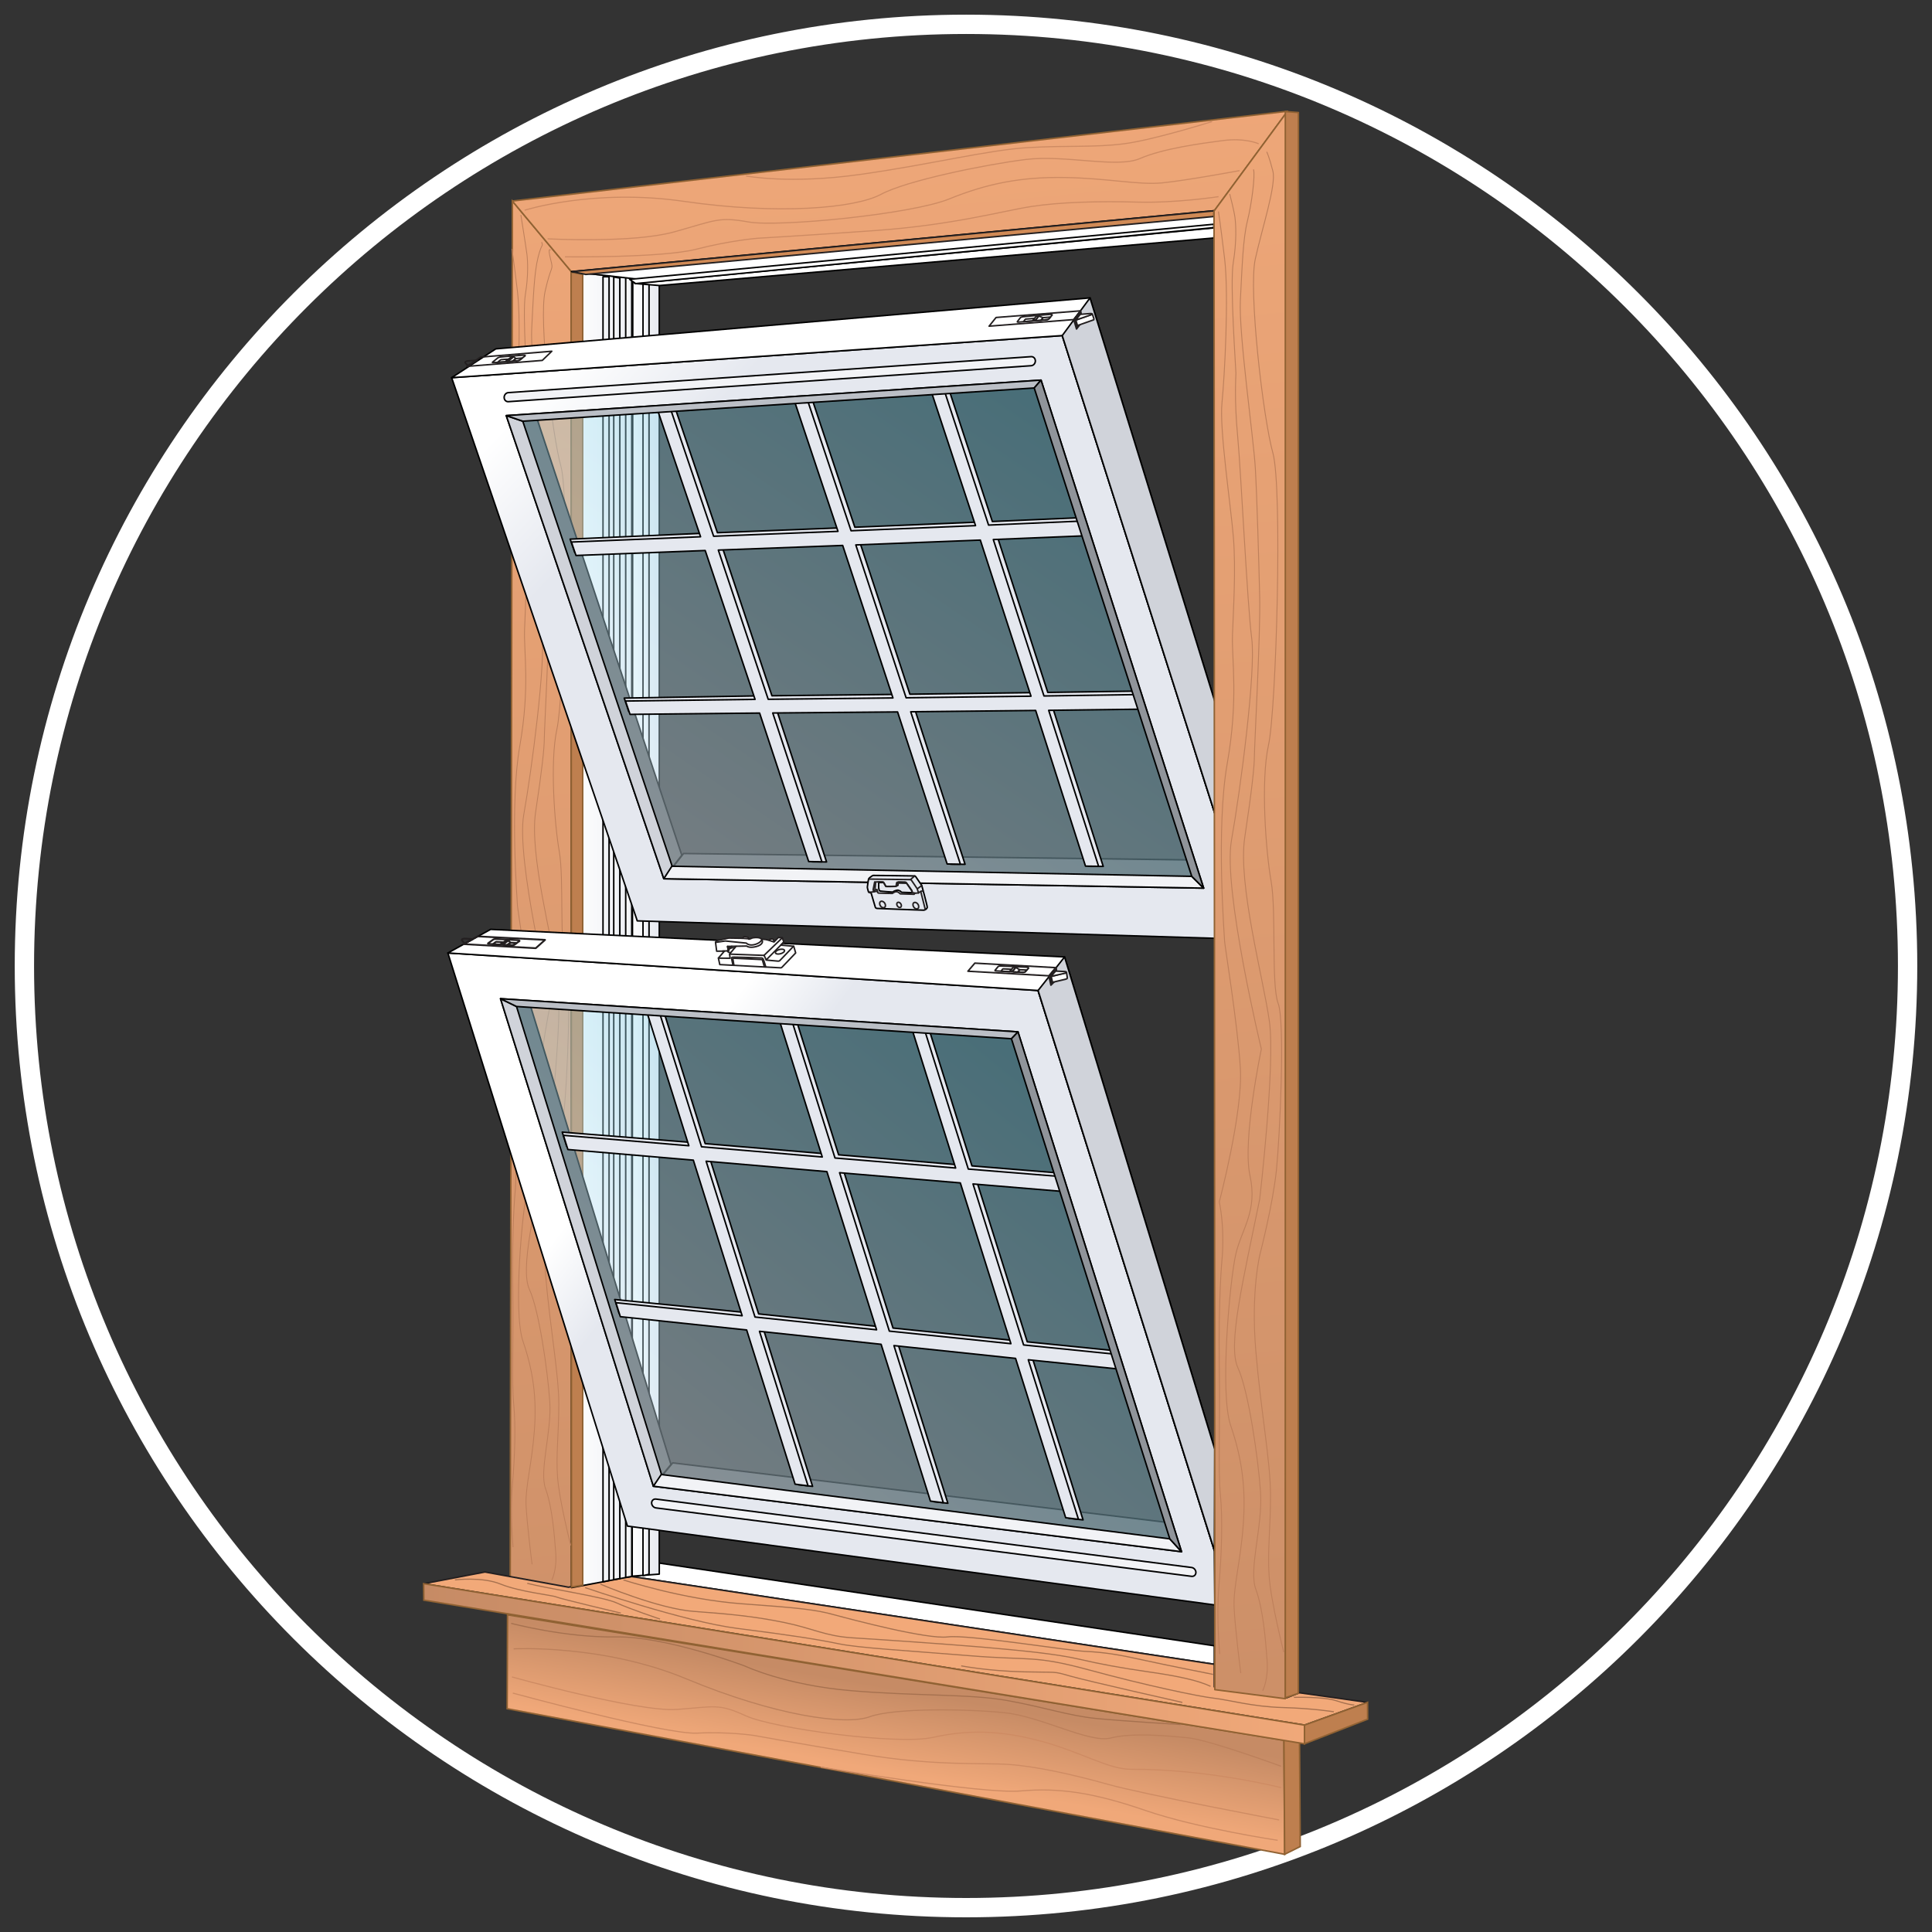 <?xml version="1.0" encoding="utf-8"?>
<!-- Generator: Adobe Illustrator 13.0.0, SVG Export Plug-In . SVG Version: 6.00 Build 14948)  -->
<!DOCTYPE svg PUBLIC "-//W3C//DTD SVG 1.1//EN" "http://www.w3.org/Graphics/SVG/1.1/DTD/svg11.dtd">
<svg version="1.1" id="Layer_1" xmlns="http://www.w3.org/2000/svg" xmlns:xlink="http://www.w3.org/1999/xlink" x="0px" y="0px"
	 width="75px" height="75px" viewBox="0 0 75 75" enable-background="new 0 0 75 75" xml:space="preserve">
<rect x="0" y="0" width="75" height="75" fill="#333333" stroke="none"/>
<rect fill="none" width="75" height="75"/>
<path fill="none" stroke="#FFFFFF" stroke-width="0.75" d="M74.053,37.499c0,20.188-16.365,36.556-36.549,36.556
	c-20.188,0-36.557-16.367-36.557-36.556c0-20.188,16.369-36.555,36.557-36.555C57.688,0.944,74.053,17.312,74.053,37.499z"/>
<path fill="#215B7E" d="M35.085,35.663h-0.011H35.085z"/>
<linearGradient id="SVGID_1_" gradientUnits="userSpaceOnUse" x1="303.593" y1="-349.119" x2="303.026" y2="-352.292" gradientTransform="matrix(1 0 0 -1 -268.5 -283.5)">
	<stop  offset="0" style="stop-color:#C68B65"/>
	<stop  offset="1" style="stop-color:#F0A879"/>
</linearGradient>
<polygon fill="url(#SVGID_1_)" stroke="#906233" stroke-width="0.059" points="49.87,71.984 19.687,66.332 19.702,62.688 
	49.843,67.557 "/>
<path fill="none" stroke="#CE8B63" stroke-width="0.043" d="M19.874,65.098c0,0,4.897,1.371,6.398,1.262
	c1.5-0.108,1.614-0.239,2.686,0.25c1.072,0.49,5.887,1.14,7.252,0.836c1.367-0.303,2.615-0.28,4.188,0.142
	c1.572,0.422,2.635,1.099,3.5,1.095c2.996-0.015,5.836,0.713,5.836,0.713"/>
<path fill="none" stroke="#CE8B63" stroke-width="0.043" d="M19.907,65.725c0,0,5.921,1.615,7.151,1.555
	c1.229-0.062,2.218,0.091,2.218,0.091s1.422,0.262,4.227,0.729c2.805,0.467,4.631,0.323,5.66,0.396
	c1.028,0.071,2.45,0.379,3.828,0.766c1.381,0.39,6.666,1.388,6.666,1.388"/>
<path fill="none" stroke="#CE8B63" stroke-width="0.043" d="M31.864,68.6c0,0,6.275,1.058,7.762,0.924
	c1.485-0.131,2.84,0.066,4.854,0.763c2.017,0.69,5.119,1.153,5.119,1.153"/>
<polygon fill="#BE7F4F" stroke="#906233" stroke-width="0.059" points="49.87,71.984 50.475,71.682 50.445,67.336 49.843,67.557 
	"/>
<polygon fill="#FFFFFF" stroke="#000000" stroke-width="0.059" stroke-linecap="round" stroke-linejoin="round" points="
	24.839,60.566 24.839,61.104 24.321,61.158 24.265,61.164 47.139,64.607 47.139,63.889 "/>
<linearGradient id="SVGID_2_" gradientUnits="userSpaceOnUse" x1="293.585" y1="-363.69" x2="286.445" y2="-286.51" gradientTransform="matrix(1 0 0 -1 -268.5 -283.5)">
	<stop  offset="0" style="stop-color:#C68B65"/>
	<stop  offset="1" style="stop-color:#F0A879"/>
</linearGradient>
<path fill="url(#SVGID_2_)" stroke="#906233" stroke-width="0.059" d="M19.89,7.804l-0.084,53.635l2.381,0.399V10.555L19.89,7.804z
	"/>
<polygon fill="#F2A979" stroke="#231F20" stroke-width="0.059" points="50.445,65.713 49.952,65.906 47.139,65.477 47.139,64.607 
	24.265,61.164 22.071,61.615 18.827,61.025 16.446,61.479 50.641,66.969 53.089,66.086 "/>
<linearGradient id="SVGID_3_" gradientUnits="userSpaceOnUse" x1="290.688" y1="-319.593" x2="294.09" y2="-319.593" gradientTransform="matrix(1 0 0 -1 -268.5 -283.5)">
	<stop  offset="0" style="stop-color:#FFFFFF"/>
	<stop  offset="1" style="stop-color:#E5E8EF"/>
</linearGradient>
<polygon fill="url(#SVGID_3_)" stroke="#000000" stroke-width="0.059" stroke-linecap="round" stroke-linejoin="round" points="
	22.187,10.555 25.515,10.899 25.59,60.998 22.187,61.631 "/>
<linearGradient id="SVGID_4_" gradientUnits="userSpaceOnUse" x1="293.041" y1="-319.463" x2="294.093" y2="-319.463" gradientTransform="matrix(1 0 0 -1 -268.5 -283.5)">
	<stop  offset="0" style="stop-color:#FFFFFF"/>
	<stop  offset="1" style="stop-color:#E5E8EF"/>
</linearGradient>
<polygon fill="url(#SVGID_4_)" stroke="#000000" stroke-width="0.059" stroke-linecap="round" stroke-linejoin="round" points="
	24.564,10.742 25.593,10.889 25.593,61.107 24.587,61.184 24.541,61.184 "/>
<linearGradient id="SVGID_5_" gradientUnits="userSpaceOnUse" x1="292.79" y1="-319.409" x2="293.026" y2="-319.409" gradientTransform="matrix(1 0 0 -1 -268.5 -283.5)">
	<stop  offset="0" style="stop-color:#FFFFFF"/>
	<stop  offset="1" style="stop-color:#E5E8EF"/>
</linearGradient>
<polygon fill="url(#SVGID_5_)" stroke="#000000" stroke-width="0.059" stroke-linecap="round" stroke-linejoin="round" points="
	24.29,10.584 24.526,10.77 24.526,61.199 24.29,61.234 "/>
<linearGradient id="SVGID_6_" gradientUnits="userSpaceOnUse" x1="292.325" y1="-319.536" x2="292.562" y2="-319.536" gradientTransform="matrix(1 0 0 -1 -268.5 -283.5)">
	<stop  offset="0" style="stop-color:#FFFFFF"/>
	<stop  offset="1" style="stop-color:#E5E8EF"/>
</linearGradient>
<polygon fill="url(#SVGID_6_)" stroke="#000000" stroke-width="0.059" stroke-linecap="round" stroke-linejoin="round" points="
	23.826,10.754 24.062,10.793 24.062,61.281 23.825,61.318 "/>
<linearGradient id="SVGID_7_" gradientUnits="userSpaceOnUse" x1="291.909" y1="-319.573" x2="292.144" y2="-319.573" gradientTransform="matrix(1 0 0 -1 -268.5 -283.5)">
	<stop  offset="0" style="stop-color:#FFFFFF"/>
	<stop  offset="1" style="stop-color:#E5E8EF"/>
</linearGradient>
<polygon fill="url(#SVGID_7_)" stroke="#000000" stroke-width="0.059" stroke-linecap="round" stroke-linejoin="round" points="
	23.409,10.742 23.644,10.744 23.644,61.355 23.409,61.404 "/>
<linearGradient id="SVGID_8_" gradientUnits="userSpaceOnUse" x1="293.461" y1="-319.334" x2="293.696" y2="-319.334" gradientTransform="matrix(1 0 0 -1 -268.5 -283.5)">
	<stop  offset="0" style="stop-color:#FFFFFF"/>
	<stop  offset="1" style="stop-color:#E5E8EF"/>
</linearGradient>
<polygon fill="url(#SVGID_8_)" stroke="#000000" stroke-width="0.059" stroke-linecap="round" stroke-linejoin="round" points="
	24.962,10.503 25.196,10.505 25.196,61.115 24.961,61.166 "/>
<linearGradient id="SVGID_9_" gradientUnits="userSpaceOnUse" x1="284.945" y1="-348.086" x2="319.141" y2="-348.086" gradientTransform="matrix(1 0 0 -1 -268.5 -283.5)">
	<stop  offset="0" style="stop-color:#C68B65"/>
	<stop  offset="1" style="stop-color:#F0A879"/>
</linearGradient>
<polygon fill="url(#SVGID_9_)" stroke="#906233" stroke-width="0.059" points="16.454,62.117 16.446,61.479 50.641,66.969 
	50.641,67.693 "/>
<polygon fill="#BE7F4F" stroke="#906233" stroke-width="0.059" points="22.62,61.535 22.185,61.609 22.173,10.566 22.62,10.652 "/>
<linearGradient id="SVGID_10_" gradientUnits="userSpaceOnUse" x1="310.154" y1="-362.18" x2="303.012" y2="-284.974" gradientTransform="matrix(1 0 0 -1 -268.5 -283.5)">
	<stop  offset="0" style="stop-color:#C68B65"/>
	<stop  offset="1" style="stop-color:#F0A879"/>
</linearGradient>
<path fill="url(#SVGID_10_)" stroke="#906233" stroke-width="0.059" stroke-linejoin="round" d="M49.98,4.319L19.89,7.804
	l2.297,2.75L47.13,8.192L49.98,4.319z"/>
<polygon fill="#FFFFFF" stroke="#000000" stroke-width="0.059" stroke-linecap="round" stroke-linejoin="round" points="
	22.187,10.543 25.613,10.937 47.126,9.041 47.13,8.18 "/>
<polyline fill="#FFFFFF" stroke="#000000" stroke-width="0.059" stroke-linecap="round" stroke-linejoin="round" points="
	47.089,9.242 25.6,11.084 24.642,11.004 47.122,8.847 "/>
<polygon fill="#FFFFFF" stroke="#000000" stroke-width="0.059" stroke-linecap="round" stroke-linejoin="round" points="
	24.444,10.844 24.675,11.009 47.12,8.836 47.12,8.705 "/>
<polygon fill="#D08A56" stroke="#231F20" stroke-width="0.059" points="22.212,10.544 22.739,10.654 47.124,8.405 47.124,8.184 "/>
<path fill="none" stroke="#CE8B63" stroke-width="0.043" d="M20.367,8.161c0,0,2.671-0.853,6.179-0.345
	c3.666,0.532,6.646,0.27,7.652-0.271c1.006-0.541,4.062-1.159,5.608-1.352s3.56,0.348,4.448-0.039c0.89-0.386,2.32-0.58,3.209-0.696
	c0.892-0.116,1.399,0.124,1.399,0.124"/>
<path fill="none" stroke="#CE8B63" stroke-width="0.043" d="M21.258,9.271c0,0,3.302,0.179,4.908-0.268
	c1.606-0.446,1.726-0.595,2.886-0.387c1.16,0.208,6.336-0.297,7.793-0.892c1.459-0.595,2.797-0.863,4.492-0.833
	c1.697,0.03,2.854,0.297,3.779,0.208c0.922-0.089,3.004-0.476,3.004-0.476"/>
<path fill="none" stroke="#CE8B63" stroke-width="0.043" d="M28.962,6.831c0,0,1.696,0.327,4.434-0.06
	c2.736-0.386,4.967-0.952,6.514-1.041s2.559,0,3.719-0.148c1.16-0.149,3.422-0.863,3.422-0.863"/>
<path fill="none" stroke="#CE8B63" stroke-width="0.043" d="M21.931,9.971c0,0,3.781,0.043,5.1-0.297
	c1.317-0.34,2.38-0.425,2.38-0.425s1.53-0.085,4.548-0.298c3.018-0.212,4.973-0.765,6.078-0.935c1.104-0.17,2.635-0.212,4.121-0.17
	c1.488,0.042,3.145-0.212,3.145-0.212"/>
<path fill="none" stroke="#BE805B" stroke-width="0.033" d="M21.419,61.34c0,0,0.205-0.379,0.154-1.064
	c-0.051-0.684-0.136-1.784-0.393-2.479c-0.257-0.696,0.243-2.209,0.162-3.397c-0.08-1.189-0.42-3.553-0.789-4.344
	c-0.371-0.791,0.195-3.109,0.761-5.888c0,0,0.552-4.726,0.337-6.227c-0.215-1.504-1.104-4.785-0.859-6.411
	c0.246-1.626,0.338-2.485,0.338-2.853c0-0.368,0.215-4.264,0.185-5.553c-0.03-1.287-0.093-3.465-0.153-4.508
	c-0.062-1.043-0.584-4.693-0.521-5.859c0.061-1.166,0.092-2.146,0.245-2.76c0.153-0.614,0.204-0.383,0.142-0.598"/>
<path fill="none" stroke="#BE805B" stroke-width="0.033" d="M20.655,60.727c0,0-0.205-1.606-0.234-2.315
	c-0.027-0.707,0.227-1.582,0.323-2.875c0.097-1.295-0.051-2.328-0.442-3.468c-0.391-1.141-0.025-5.123,0.184-6
	c0.209-0.879,0.763-1.483,0.492-2.729s0.398-4.418,0.398-4.418s-1.351-5.582-1.043-7.3c0.307-1.718,0.858-5.889,0.705-7.055
	c-0.153-1.166-0.368-5.735-0.49-7.055c-0.123-1.319-0.062-2.056-0.062-2.208c0-0.154-0.214-3.129-0.092-3.865
	c0.123-0.736,0.092-1.32,0.062-1.564c-0.03-0.246-0.236-1.531-0.236-1.531"/>
<path fill="none" stroke="#BE805B" stroke-width="0.033" d="M22.155,59.99c0,0-0.447-1.758-0.511-2.648
	c-0.063-0.895,0.049-1.662,0.048-2.848c-0.002-1.186-0.336-2.914-0.514-5.021c-0.178-2.104,0.146-3.387,0.146-3.387
	s0.449-1.736,0.572-2.934c0.123-1.195,0.306-5.185,0.061-5.826c-0.245-0.645-0.061-3.222-0.245-4.265s-0.368-3.496-0.093-4.754
	c0.277-1.258,0.492-9.019,0.154-10.214c-0.338-1.197-0.859-5.676-0.613-6.779c0.245-1.104,0.336-0.766,0.213-1.256
	c-0.123-0.491,0-0.347,0-0.347"/>
<path fill="none" stroke="#BE805B" stroke-width="0.033" d="M19.918,60.059c0,0-0.122-1.276-0.026-2.412
	c0.098-1.133,0.131-2.305,0.049-3.153c-0.082-0.854-0.006-2.275-0.037-4.591c-0.032-2.313,0.092-3.618,0.092-3.618
	s0.11-1.005-0.092-2.025c0,0,0.828-3.129,0.736-4.661c-0.092-1.535-0.553-4.327-0.553-4.449s-0.307-3.927,0.092-6.196
	c0.399-2.27,0.154-3.619,0.184-4.509c0.031-0.89,0.123-2.27,0.031-3.404c-0.092-1.136-0.49-3.773-0.398-4.693
	c0.092-0.92,0.245-3.742,0.092-5.03c-0.152-1.288-0.215-1.656-0.215-1.656"/>
<path fill="none" stroke="#BC805B" stroke-width="0.043" d="M19.939,64.008c0,0,3.468-0.186,6.712,1.168
	c3.39,1.412,6.162,1.818,7.107,1.469c0.943-0.348,3.795-0.307,5.234-0.158c1.441,0.148,3.293,1.191,4.127,0.982
	c0.834-0.211,2.166-0.09,2.994-0.008c0.828,0.08,3.619,1.105,3.619,1.105"/>
<path fill="none" stroke="#A6714F" stroke-width="0.043" d="M45.835,66.947c0,0-2.203-0.131-3.283-0.236
	c-1.079-0.109-2.016-0.438-3.452-0.697c-1.438-0.259-3.521-0.168-6.068-0.383c-2.548-0.215-4.114-0.955-4.114-0.955
	s-3.063-1.164-5.013-1.131c-1.95,0.033-4.062-0.527-4.062-0.527"/>
<path fill="none" stroke="#A6714F" stroke-width="0.043" d="M24.2,61.332c0,0,2.312,0.76,4.592,0.926
	c2.279,0.164,2.873,0.23,3.6,0.43c0.727,0.197,3.602,0.957,4.395,0.857s4.623,0.529,5.35,0.562c0.729,0.033,1.322,0.131,2.213,0.33
	C45.241,64.635,47.091,65,47.091,65"/>
<path fill="none" stroke="#A6714F" stroke-width="0.043" d="M23.31,61.498c0,0,2.245,0.957,3.633,1.057
	c1.387,0.1,2.378,0.199,3.501,0.43c1.123,0.231,1.585,0.527,2.642,0.595c1.059,0.065,3.502,0.231,5.055,0.362
	c1.553,0.134,2.873,0.265,3.732,0.463c0.859,0.197,1.553,0.33,2.709,0.496c1.154,0.164,1.916,0.33,2.412,0.562"/>
<path fill="none" stroke="#A6714F" stroke-width="0.043" d="M22.715,61.631c0,0,3.831,1.32,5.912,1.584s3.138,0.43,3.931,0.596
	c0.793,0.164,2.643,0.265,5.055,0.461c2.411,0.199,2.51-0.032,4.689,0.562c2.181,0.594,4.229,1.023,4.822,1.09
	c0.593,0.067,1.485,0.33,2.676,0.363c1.188,0.033,1.979,0.164,1.979,0.164"/>
<g>
	<polygon fill="#515254" stroke="#000000" stroke-width="0.059" stroke-linecap="round" stroke-linejoin="round" points="
		26.114,56.789 45.6,59.135 45.866,60.236 25.364,57.695 	"/>
	<polygon fill="#515254" stroke="#000000" stroke-width="0.059" stroke-linecap="round" stroke-linejoin="round" points="
		26.046,56.85 25.366,57.676 19.462,38.805 20.192,37.74 	"/>
	
		<linearGradient id="SVGID_11_" gradientUnits="userSpaceOnUse" x1="-118.759" y1="-340.932" x2="-145.235" y2="-316.744" gradientTransform="matrix(-1 0 -0.318 -1 -200.582 -283.5)">
		<stop  offset="0" style="stop-color:#D9F0FC"/>
		<stop  offset="1" style="stop-color:#38B9D9"/>
	</linearGradient>
	<polygon opacity="0.39" fill="url(#SVGID_11_)" enable-background="new    " points="39.863,39.42 46.607,60.896 25.074,58.178 
		18.841,38.174 	"/>
	<path fill="#E5E8EF" stroke="#000000" stroke-width="0.059" stroke-linecap="round" stroke-linejoin="round" d="M29.45,51.006
		l-1.898-6.049l4.689,0.404l1.93,6.143L29.45,51.006z M34.667,51.555l-1.932-6.15l4.688,0.396l1.961,6.24L34.667,51.555z
		 M44.591,52.568l-4.713-0.478l-1.965-6.25l4.685,0.39l-0.187-0.588l-4.68-0.382l-1.979-6.299l-0.488-0.03l1.977,6.289l-4.686-0.39
		l-1.945-6.195l-0.49-0.03l1.942,6.186l-4.687-0.395l-1.91-6.092l-0.492-0.033l1.908,6.082l-5.055-0.404l0.172,0.553l5.059,0.412
		l1.895,6.039l-5.089-0.506l0.171,0.543l5.092,0.516l1.867,6.133l0.551,0.062l-1.92-6.143l4.723,0.506l1.9,6.231l0.549,0.062
		l-1.953-6.24l4.722,0.494l1.934,6.33l0.545,0.061l-1.984-6.34l4.715,0.484L44.591,52.568z"/>
	<path fill="#E5E8EF" stroke="#000000" stroke-width="0.059" stroke-linecap="round" stroke-linejoin="round" d="M29.309,51.127
		l-1.897-6.049l4.688,0.404l1.929,6.141L29.309,51.127z M34.524,51.674l-1.932-6.15l4.688,0.396l1.963,6.242L34.524,51.674z
		 M44.45,52.688l-4.714-0.477l-1.964-6.25l4.684,0.391l-0.187-0.59l-4.68-0.379l-1.98-6.299l-0.488-0.031l1.977,6.289l-4.684-0.389
		l-1.946-6.195l-0.49-0.031l1.942,6.187l-4.686-0.396l-1.911-6.091l-0.491-0.032l1.908,6.082l-4.868-0.404l0.173,0.551l4.87,0.412
		l1.895,6.041L23.91,50.57l0.171,0.543l4.904,0.516l1.88,5.986l0.502,0.064l-1.884-5.998l4.722,0.504l1.914,6.088l0.5,0.062
		l-1.916-6.099l4.721,0.496l1.945,6.185l0.496,0.062l-1.947-6.193l4.715,0.484L44.45,52.688z"/>
	<g>
		<polygon fill="none" stroke="#000000" stroke-width="0.059" stroke-linecap="round" stroke-linejoin="round" points="
			39.518,40.057 45.866,60.236 25.364,57.695 19.431,38.77 		"/>
		
			<linearGradient id="SVGID_12_" gradientUnits="userSpaceOnUse" x1="293.545" y1="-326.887" x2="296.265" y2="-328.927" gradientTransform="matrix(1 0 0 -1 -268.5 -283.5)">
			<stop  offset="0" style="stop-color:#FFFFFF"/>
			<stop  offset="1" style="stop-color:#E5E8EF"/>
		</linearGradient>
		<path fill="url(#SVGID_12_)" stroke="#000000" stroke-width="0.059" stroke-linecap="round" stroke-linejoin="round" d="
			M17.386,36.994l6.946,22.17l0.024,0.078l22.803,3.062l-0.019-2.111l-6.844-21.742L17.386,36.994z M19.431,38.77l20.086,1.287
			l6.35,20.18l-20.502-2.541L19.431,38.77z"/>
	</g>
	<polygon fill="#FFFFFF" stroke="#000000" stroke-width="0.059" stroke-linecap="round" stroke-linejoin="round" points="
		47.157,56.258 47.143,60.193 40.298,38.451 17.386,36.994 19.046,36.078 41.327,37.148 	"/>
	<g>
		<path fill="#FFFFFF" stroke="#231F20" stroke-width="0.059" stroke-linecap="round" stroke-linejoin="round" d="M29.892,36.516
			l-0.014-0.049c0,0,0.004-0.016,0.066-0.016s0.081,0.023,0.081,0.023l0.026,0.09"/>
		<path fill="#FFFFFF" stroke="#231F20" stroke-width="0.059" stroke-linecap="round" stroke-linejoin="round" d="M27.942,37.445
			l2.35,0.125c0,0,0.031,0.006,0.059-0.016c0.027-0.023,0.537-0.562,0.537-0.562l-0.075-0.258l-0.501-0.045l0.113-0.117
			l-0.054-0.168l-0.157-0.008l-0.166,0.172c0,0-0.25-0.086-0.326-0.096c-0.075-0.01-0.148-0.008-0.148-0.008
			s-0.041-0.076-0.248-0.068c-0.141,0.004-0.179,0.043-0.179,0.043l-0.074,0.02l-0.039-0.074l-0.147-0.025l-0.064,0.064
			l-0.527-0.008l-0.467,0.1l-0.053,0.059l0.045,0.35l0.302-0.004l-0.235,0.271L27.942,37.445z"/>
		<polyline fill="none" stroke="#231F20" stroke-width="0.059" stroke-linecap="round" stroke-linejoin="round" points="
			27.892,37.195 28.343,37.199 28.321,37.037 28.569,36.738 		"/>
		<polyline fill="none" stroke="#231F20" stroke-width="0.059" stroke-linecap="round" stroke-linejoin="round" points="
			28.33,37.039 29.659,37.088 30.368,36.406 		"/>
		<path fill="none" stroke="#231F20" stroke-width="0.059" stroke-linecap="round" stroke-linejoin="round" d="M27.777,36.584
			l0.378-0.055l0.818,0.082c0,0,0.1,0.123,0.344,0.051c0.242-0.074,0.256-0.197,0.256-0.197l0.025,0.082c0,0,0.016,0.135-0.25,0.201
			c-0.266,0.068-0.361-0.023-0.361-0.023l-0.743,0.014l0.029,0.17l-0.218,0.014"/>
		
			<line fill="none" stroke="#231F20" stroke-width="0.059" stroke-linecap="round" stroke-linejoin="round" x1="30.423" y1="36.576" x2="29.745" y2="37.262"/>
		<path fill="none" stroke="#231F20" stroke-width="0.059" stroke-linecap="round" stroke-linejoin="round" d="M30.802,36.736
			c0,0-0.521,0.549-0.537,0.561c-0.017,0.014-0.06,0.014-0.06,0.014l-0.457-0.041l-0.089-0.188"/>
		
			<line fill="none" stroke="#231F20" stroke-width="0.059" stroke-linecap="round" stroke-linejoin="round" x1="28.821" y1="36.424" x2="29.07" y2="36.443"/>
		<polyline fill="none" stroke="#231F20" stroke-width="0.059" stroke-linecap="round" stroke-linejoin="round" points="
			28.302,36.807 28.356,36.801 28.347,36.748 		"/>
		
			<line fill="none" stroke="#231F20" stroke-width="0.059" stroke-linecap="round" stroke-linejoin="round" x1="28.366" y1="36.789" x2="28.409" y2="36.736"/>
		<path fill="none" stroke="#231F20" stroke-width="0.059" stroke-linecap="round" stroke-linejoin="round" d="M28.448,37.445
			l-0.047-0.232c0,0-0.012-0.043,0.031-0.055c0.043-0.012,1.119,0.031,1.119,0.031s0.043-0.008,0.07,0.031
			c0.027,0.039,0.107,0.318,0.107,0.318"/>
		<path fill="none" stroke="#231F20" stroke-width="0.059" stroke-linecap="round" stroke-linejoin="round" d="M28.491,37.469
			l-0.044-0.256c0,0,0.007-0.006,0.026-0.012c0.019-0.006,1.09,0.049,1.09,0.049s0.027-0.004,0.035,0.023
			c0.008,0.027,0.078,0.262,0.078,0.262"/>
		
			<ellipse transform="matrix(-0.259 -0.966 0.966 -0.259 2.425 75.767)" fill="none" stroke="#231F20" stroke-width="0.059" stroke-linecap="round" stroke-linejoin="round" cx="30.284" cy="36.953" rx="0.085" ry="0.182"/>
		<path fill="none" stroke="#231F20" stroke-width="0.059" stroke-linecap="round" stroke-linejoin="round" d="M28.282,36.855
			c0.027-0.023,0.068-0.045,0.116-0.057c0.04-0.012,0.095-0.01,0.127-0.008"/>
		<path fill="none" stroke="#231F20" stroke-width="0.059" stroke-linecap="round" stroke-linejoin="round" d="M28.36,36.982
			c-0.053-0.002-0.106-0.023-0.114-0.053c-0.001-0.006-0.002-0.012-0.001-0.02"/>
		<polyline fill="#FFFFFF" stroke="#231F20" stroke-width="0.059" stroke-linecap="round" stroke-linejoin="round" points="
			28.278,36.916 28.304,36.863 28.286,36.756 28.244,36.738 28.272,36.904 		"/>
	</g>
	<polygon fill="#D0D3DA" stroke="#000000" stroke-width="0.059" stroke-linecap="round" stroke-linejoin="round" points="
		19.431,38.77 20.051,39.072 25.692,57.275 25.364,57.695 	"/>
	<polygon fill="#F2F3F6" stroke="#000000" stroke-width="0.059" stroke-linecap="round" stroke-linejoin="round" points="
		45.866,60.236 25.364,57.695 25.67,57.24 45.411,59.738 	"/>
	<polygon fill="#BBBFC6" stroke="#000000" stroke-width="0.059" stroke-linecap="round" stroke-linejoin="round" points="
		19.431,38.77 39.518,40.057 39.264,40.324 20.051,39.072 	"/>
	<polygon fill="#90949A" stroke="#000000" stroke-width="0.059" stroke-linecap="round" stroke-linejoin="round" points="
		39.518,40.057 45.866,60.236 45.411,59.738 39.264,40.324 	"/>
	<polygon fill="#D0D3DA" stroke="#000000" stroke-width="0.059" stroke-linecap="round" stroke-linejoin="round" points="
		41.327,37.148 40.298,38.451 47.143,60.193 47.157,56.258 	"/>
</g>
<g>
	<g>
		<path fill="none" stroke="#231F20" stroke-width="0.071" stroke-linecap="round" stroke-linejoin="round" d="M18.353,36.457
			c0,0-0.295-0.023-0.315-0.021s-0.091,0.006-0.108,0.037c-0.02,0.029,0.109,0.156,0.109,0.156L18.353,36.457z"/>
		<polygon fill="none" stroke="#231F20" stroke-width="0.071" stroke-linecap="round" stroke-linejoin="round" points="
			18.542,36.35 17.993,36.65 20.798,36.809 21.159,36.486 		"/>
		<g>
			<path fill="none" stroke="#231F20" stroke-width="0.071" stroke-linecap="round" stroke-linejoin="round" d="M19.69,36.684
				l0.127-0.088l0.242,0.012l-0.093,0.064c0,0-0.024,0.014-0.06,0.018C19.872,36.695,19.69,36.684,19.69,36.684z"/>
			<path fill="none" stroke="#231F20" stroke-width="0.071" stroke-linecap="round" stroke-linejoin="round" d="M19.948,36.682
				c0,0,0.19-0.131,0.207-0.141c0.013-0.008,0.027-0.023-0.006-0.035c-0.025-0.01-0.08-0.01-0.08-0.01s-0.754-0.047-0.824-0.045
				c-0.07,0.002-0.098,0.023-0.098,0.023l-0.195,0.141c0,0-0.031,0.02,0.01,0.027c0.033,0.004,0.889,0.057,0.889,0.057
				S19.911,36.701,19.948,36.682z"/>
			<path fill="none" stroke="#231F20" stroke-width="0.071" stroke-linecap="round" stroke-linejoin="round" d="M19.542,36.58
				c0,0-0.259-0.021-0.279-0.02c-0.02,0.002-0.126,0.09-0.126,0.09l0.279,0.021L19.542,36.58z"/>
			<polygon fill="none" stroke="#231F20" stroke-width="0.071" stroke-linecap="round" stroke-linejoin="round" points="
				19.452,36.646 19.534,36.65 19.737,36.506 19.655,36.5 			"/>
			<polygon fill="none" stroke="#231F20" stroke-width="0.071" stroke-linecap="round" stroke-linejoin="round" points="
				19.556,36.68 19.534,36.65 19.738,36.506 19.817,36.596 19.693,36.689 			"/>
		</g>
	</g>
	<g>
		<polygon fill="#231F20" stroke="#231F20" stroke-width="0.061" stroke-linecap="round" stroke-linejoin="round" points="
			41.005,37.631 41.032,38.006 40.796,38.244 40.732,37.951 		"/>
		<polygon fill="none" stroke="#231F20" stroke-width="0.061" stroke-linecap="round" stroke-linejoin="round" points="
			37.843,37.389 37.575,37.703 40.723,37.881 40.986,37.564 		"/>
		<g>
			<polygon fill="none" stroke="#231F20" stroke-width="0.061" stroke-linecap="round" stroke-linejoin="round" points="
				40.986,37.564 40.723,37.881 40.73,37.934 41.007,37.615 			"/>
			<path fill="#FFFFFF" stroke="#231F20" stroke-width="0.061" stroke-linecap="round" stroke-linejoin="round" d="M40.859,38.133
				l-0.053-0.225l0.594-0.156c0,0,0.039,0.221,0.033,0.227c-0.01,0.012-0.029,0.023-0.072,0.035
				C41.316,38.025,40.859,38.133,40.859,38.133z"/>
			<path fill="#FFFFFF" stroke="#231F20" stroke-width="0.061" stroke-linecap="round" stroke-linejoin="round" d="M40.796,37.902
				l0.185-0.205l0.352,0.018c0,0,0.074,0.004,0.061,0.035c-0.006,0.012,0.004,0.018-0.039,0.029
				C41.309,37.791,40.796,37.902,40.796,37.902z"/>
			<path fill="none" stroke="#231F20" stroke-width="0.061" stroke-linecap="round" stroke-linejoin="round" d="M39.507,37.734
				l0.078-0.088l0.278,0.01l-0.057,0.064c0,0-0.016,0.016-0.053,0.02C39.721,37.746,39.507,37.734,39.507,37.734z"/>
			<path fill="none" stroke="#231F20" stroke-width="0.061" stroke-linecap="round" stroke-linejoin="round" d="M39.792,37.73
				c0,0,0.121-0.131,0.133-0.139c0.011-0.008,0.013-0.025-0.032-0.039c-0.037-0.01-0.099-0.01-0.099-0.01s-0.877-0.045-0.955-0.043
				s-0.094,0.025-0.094,0.025l-0.115,0.141c0,0-0.021,0.02,0.029,0.025c0.041,0.006,1.039,0.059,1.039,0.059
				S39.77,37.752,39.792,37.73z"/>
			<path fill="none" stroke="#231F20" stroke-width="0.061" stroke-linecap="round" stroke-linejoin="round" d="M39.266,37.629
				c0,0-0.308-0.021-0.328-0.018c-0.021,0.002-0.074,0.09-0.074,0.09l0.328,0.021L39.266,37.629z"/>
			<polygon fill="none" stroke="#231F20" stroke-width="0.061" stroke-linecap="round" stroke-linejoin="round" points="
				39.212,37.697 39.309,37.701 39.43,37.553 39.333,37.549 			"/>
			<polygon fill="none" stroke="#231F20" stroke-width="0.061" stroke-linecap="round" stroke-linejoin="round" points="
				39.354,37.73 39.309,37.701 39.432,37.555 39.585,37.646 39.516,37.74 			"/>
		</g>
	</g>
</g>
<polygon fill="#BE7F4F" stroke="#906233" stroke-width="0.059" points="53.089,66.086 53.091,66.738 50.641,67.693 50.641,66.969 
	"/>
<path fill="#F2F3F6" stroke="#000000" stroke-width="0.059" stroke-linecap="round" stroke-linejoin="round" d="M46.425,61.043
	c-0.002,0.096-0.075,0.162-0.168,0.15l-20.792-2.656c-0.093-0.012-0.169-0.098-0.169-0.193l0,0c0-0.094,0.076-0.162,0.169-0.15
	l20.792,2.656C46.35,60.861,46.425,60.949,46.425,61.043L46.425,61.043z"/>
<g>
	<g>
		<polygon fill="#515254" stroke="#000000" stroke-width="0.059" stroke-linecap="round" stroke-linejoin="round" points="
			26.536,33.133 46.462,33.385 46.725,34.477 25.769,34.112 		"/>
		<polygon fill="#515254" stroke="#000000" stroke-width="0.059" stroke-linecap="round" stroke-linejoin="round" points="
			26.467,33.199 25.771,34.092 19.686,16.165 20.437,15.021 		"/>
		
			<linearGradient id="SVGID_13_" gradientUnits="userSpaceOnUse" x1="-107.608" y1="-353.513" x2="-134.861" y2="-328.615" gradientTransform="matrix(-1.02 0.101 -0.329 -0.948 -198.87 -290.411)">
			<stop  offset="0" style="stop-color:#D9F0FC"/>
			<stop  offset="1" style="stop-color:#38B9D9"/>
		</linearGradient>
		<polygon opacity="0.39" fill="url(#SVGID_13_)" enable-background="new    " points="40.777,14.065 47.475,35.072 25.472,34.619 
			19.042,15.627 		"/>
		<path fill="#E5E8EF" stroke="#000000" stroke-width="0.059" stroke-linecap="round" stroke-linejoin="round" d="M29.967,27.01
			l-1.937-5.794l4.83-0.181l1.951,5.921L29.967,27.01z M35.321,26.949l-1.953-5.934l4.834-0.189l1.967,6.061L35.321,26.949z
			 M45.514,26.808l-4.839,0.072l-1.967-6.074l4.826-0.198l-0.187-0.573l-4.824,0.21l-2.001-6.084l-0.506,0.035l2.001,6.07
			l-4.832,0.201l-1.982-5.941l-0.506,0.033l1.98,5.93L27.85,20.68l-1.965-5.799l-0.506,0.033l1.961,5.785l-5.207,0.23l0.18,0.521
			l5.208-0.217l1.935,5.78L24.233,27.1l0.175,0.518l5.224-0.074l1.893,5.911l0.562,0.005l-1.943-5.92l4.846-0.042l1.91,6.051
			l0.564,0.003l-1.965-6.059l4.849-0.051l1.922,6.189l0.557,0.002l-1.971-6.197l4.838-0.062L45.514,26.808z"/>
		<path fill="#E5E8EF" stroke="#000000" stroke-width="0.059" stroke-linecap="round" stroke-linejoin="round" d="M29.821,27.146
			l-1.936-5.792l4.828-0.18l1.951,5.92L29.821,27.146z M35.175,27.088l-1.953-5.934l4.834-0.188l1.967,6.06L35.175,27.088z
			 M45.366,26.946l-4.839,0.071l-1.967-6.072l4.824-0.197l-0.184-0.574l-4.824,0.21l-2.002-6.083l-0.506,0.036l2.002,6.068
			l-4.832,0.199l-1.981-5.939l-0.507,0.034l1.98,5.928l-4.827,0.19L25.74,15.02l-0.507,0.033l1.963,5.784l-5.014,0.205l0.178,0.522
			l5.016-0.193l1.935,5.779l-5.03,0.064l0.176,0.518l5.031-0.051l1.905,5.764l0.513,0.01l-1.908-5.777l4.846-0.041l1.924,5.902
			l0.514,0.009l-1.928-5.917l4.85-0.051l1.935,6.043l0.508,0.007l-1.937-6.055l4.838-0.06L45.366,26.946z"/>
		<g>
			<polygon fill="none" stroke="#000000" stroke-width="0.059" stroke-linecap="round" stroke-linejoin="round" points="
				40.413,14.756 46.725,34.477 25.769,34.112 19.653,16.134 			"/>
			
				<linearGradient id="SVGID_14_" gradientUnits="userSpaceOnUse" x1="290.582" y1="-297.456" x2="294.492" y2="-301.196" gradientTransform="matrix(1 0 0 -1 -268.5 -283.5)">
				<stop  offset="0" style="stop-color:#FFFFFF"/>
				<stop  offset="1" style="stop-color:#E5E8EF"/>
			</linearGradient>
			<path fill="url(#SVGID_14_)" stroke="#000000" stroke-width="0.059" stroke-linecap="round" stroke-linejoin="round" d="
				M17.533,14.661l7.181,21.012l0.023,0.075l23.281,0.703l0.01-2.156l-6.791-21.268L17.533,14.661z M19.653,16.134l20.76-1.378
				l6.312,19.721l-20.956-0.364L19.653,16.134z"/>
		</g>
		<polygon fill="#FFFFFF" stroke="#000000" stroke-width="0.059" stroke-linecap="round" stroke-linejoin="round" points="
			48.1,30.273 48.027,34.295 41.236,13.027 17.533,14.661 19.247,13.543 42.314,11.564 		"/>
		<polygon fill="#D0D3DA" stroke="#000000" stroke-width="0.059" stroke-linecap="round" stroke-linejoin="round" points="
			19.653,16.134 20.294,16.351 26.104,33.659 25.769,34.112 		"/>
		<polygon fill="#F2F3F6" stroke="#000000" stroke-width="0.059" stroke-linecap="round" stroke-linejoin="round" points="
			46.725,34.477 25.769,34.112 26.082,33.627 46.264,34.02 		"/>
		<polygon fill="#BBBFC6" stroke="#000000" stroke-width="0.059" stroke-linecap="round" stroke-linejoin="round" points="
			19.653,16.134 40.413,14.756 40.148,15.061 20.294,16.351 		"/>
		<polygon fill="#90949A" stroke="#000000" stroke-width="0.059" stroke-linecap="round" stroke-linejoin="round" points="
			40.413,14.756 46.725,34.477 46.264,34.02 40.148,15.061 		"/>
		<polygon fill="#D0D3DA" stroke="#000000" stroke-width="0.059" stroke-linecap="round" stroke-linejoin="round" points="
			42.314,11.564 41.236,13.027 48.027,34.295 48.1,30.273 		"/>
	</g>
	<g>
		<g>
			<path fill="#E5E8EF" stroke="#000000" stroke-width="0.059" stroke-linecap="round" stroke-linejoin="round" d="M35.55,34.035
				c0,0-0.014-0.027-0.043-0.031c-0.029-0.004-1.604-0.02-1.604-0.02s-0.018-0.002-0.043,0.015
				c-0.027,0.017-0.127,0.088-0.139,0.116c-0.012,0.03-0.049,0.291-0.051,0.325c0,0.033,0.033,0.144,0.041,0.173
				c0.008,0.029,0.008,0.02,0.018,0.028c0.01,0.008,0.086,0.021,0.086,0.021l0.166,0.562c0,0,0.01,0.035,0.064,0.041
				c0.055,0.007,1.807,0.068,1.807,0.068s0.049-0.003,0.084-0.029c0.035-0.025,0.049-0.045,0.061-0.078
				c0.01-0.033-0.215-0.852-0.215-0.852L35.55,34.035z M35.415,34.654l-0.414-0.014l-0.057-0.05c0,0-0.057-0.029-0.076-0.032
				c-0.021-0.004-0.037-0.002-0.066,0.005c-0.029,0.007-0.096,0.028-0.117,0.046s-0.029,0.021-0.029,0.021s-0.479-0.027-0.508-0.047
				c-0.027-0.02-0.039-0.128-0.039-0.128l0.002-0.208v-0.012l0.182,0.014l0.1,0.162l0.383-0.004l0.082-0.043
				c0,0,0.008-0.123,0.016-0.124c0.006-0.001,0.242,0.01,0.271,0.009c0.031-0.002,0.045,0.031,0.045,0.031l0.211,0.305
				L35.415,34.654z"/>
		</g>
		<path fill="none" stroke="#231F20" stroke-width="0.059" stroke-linecap="round" stroke-linejoin="round" d="M35.833,34.597
			c0,0-0.061-0.017-0.098,0.009c-0.039,0.024-0.078,0.058-0.078,0.058l-0.152,0.011l-0.018,0.041l-0.539-0.017
			c0,0-0.068-0.081-0.146-0.083c-0.08-0.004-0.158,0.067-0.158,0.067s-0.518-0.009-0.539-0.014
			c-0.023-0.006-0.035-0.026-0.035-0.026l-0.014-0.053l-0.123,0.029c0,0-0.154,0.023-0.195,0.006"/>
		<path fill="none" stroke="#231F20" stroke-width="0.059" stroke-linecap="round" stroke-linejoin="round" d="M33.745,34.126
			l1.564,0.02c0,0,0.055-0.002,0.072,0.024c0.018,0.027,0.223,0.323,0.227,0.336c0.002,0.012,0.049,0.157,0.049,0.157"/>
		
			<line fill="none" stroke="#231F20" stroke-width="0.059" stroke-linecap="round" stroke-linejoin="round" x1="35.782" y1="34.375" x2="35.608" y2="34.506"/>
		
			<line fill="none" stroke="#231F20" stroke-width="0.059" stroke-linecap="round" stroke-linejoin="round" x1="35.507" y1="34.004" x2="35.345" y2="34.145"/>
		<path fill="none" stroke="#231F20" stroke-width="0.059" stroke-linecap="round" stroke-linejoin="round" d="M35.526,34.672
			l-0.109-0.02l-0.018-0.075c0,0-0.195-0.29-0.215-0.303c-0.018-0.013-0.029-0.03-0.043-0.026c-0.014,0.003-0.289-0.006-0.299-0.004
			c-0.008,0.002-0.016,0.004-0.029,0.014c-0.012,0.01-0.018,0.12-0.029,0.137c-0.01,0.016-0.021,0.016-0.021,0.016
			s-0.305,0.01-0.346,0.006c-0.039-0.004-0.033-0.014-0.037-0.02s-0.055-0.1-0.07-0.131c-0.015-0.031-0.066-0.031-0.066-0.031
			L34,34.237h-0.045l-0.059,0.299l0.021,0.084l0.031-0.018l0.018-0.062l0.025-0.283"/>
		<polyline fill="none" stroke="#231F20" stroke-width="0.059" stroke-linecap="round" stroke-linejoin="round" points="
			33.978,34.547 34.044,34.529 34.062,34.61 		"/>
		<polyline fill="none" stroke="#231F20" stroke-width="0.059" stroke-linecap="round" stroke-linejoin="round" points="
			34.763,34.41 34.854,34.364 34.866,34.256 		"/>
		
			<line fill="none" stroke="#231F20" stroke-width="0.059" stroke-linecap="round" stroke-linejoin="round" x1="35.747" y1="34.621" x2="35.917" y2="35.297"/>
		<path fill="none" stroke="#231F20" stroke-width="0.059" stroke-linecap="round" stroke-linejoin="round" d="M34.36,35.088
			c0.029,0.07,0.01,0.137-0.047,0.148c-0.055,0.014-0.121-0.031-0.152-0.1c-0.029-0.07-0.008-0.137,0.047-0.149
			C34.263,34.975,34.331,35.02,34.36,35.088z"/>
		<path fill="none" stroke="#231F20" stroke-width="0.059" stroke-linecap="round" stroke-linejoin="round" d="M34.981,35.107
			c0.023,0.056,0.008,0.109-0.037,0.119c-0.043,0.011-0.098-0.025-0.121-0.08c-0.023-0.055-0.006-0.109,0.037-0.119
			C34.903,35.017,34.958,35.053,34.981,35.107z"/>
		<path fill="none" stroke="#231F20" stroke-width="0.059" stroke-linecap="round" stroke-linejoin="round" d="M35.653,35.135
			c0.027,0.068,0.008,0.135-0.047,0.147c-0.055,0.012-0.123-0.032-0.152-0.101c-0.029-0.069-0.01-0.136,0.045-0.148
			C35.554,35.02,35.622,35.064,35.653,35.135z"/>
	</g>
	<g>
		<path fill="none" stroke="#231F20" stroke-width="0.059" stroke-linecap="round" stroke-linejoin="round" d="M18.518,13.986
			c0,0-0.329,0.019-0.351,0.022s-0.094,0.017-0.113,0.049c-0.018,0.032,0.121,0.136,0.121,0.136L18.518,13.986z"/>
		<polygon fill="none" stroke="#231F20" stroke-width="0.059" stroke-linecap="round" stroke-linejoin="round" points="
			18.652,13.863 18.122,14.223 21.052,13.991 21.421,13.635 		"/>
		<g>
			<path fill="none" stroke="#231F20" stroke-width="0.059" stroke-linecap="round" stroke-linejoin="round" d="M19.896,14.021
				l0.13-0.102l0.252-0.021l-0.095,0.074c0,0-0.023,0.018-0.061,0.026S19.896,14.021,19.896,14.021z"/>
			<path fill="none" stroke="#231F20" stroke-width="0.059" stroke-linecap="round" stroke-linejoin="round" d="M20.163,13.984
				c0,0,0.195-0.15,0.213-0.162c0.012-0.008,0.027-0.025-0.008-0.033c-0.027-0.006-0.083,0-0.083,0s-0.787,0.06-0.86,0.07
				c-0.074,0.012-0.102,0.036-0.102,0.036l-0.197,0.16c0,0-0.033,0.024,0.01,0.024c0.035,0.001,0.928-0.065,0.928-0.065
				S20.126,14.009,20.163,13.984z"/>
			<path fill="none" stroke="#231F20" stroke-width="0.059" stroke-linecap="round" stroke-linejoin="round" d="M19.738,13.943
				c0,0-0.271,0.014-0.292,0.02c-0.02,0.004-0.129,0.104-0.129,0.104l0.292-0.02L19.738,13.943z"/>
			<polygon fill="none" stroke="#231F20" stroke-width="0.059" stroke-linecap="round" stroke-linejoin="round" points="
				19.646,14.02 19.731,14.011 19.939,13.845 19.853,13.852 			"/>
			<polygon fill="none" stroke="#231F20" stroke-width="0.059" stroke-linecap="round" stroke-linejoin="round" points="
				19.755,14.036 19.731,14.011 19.94,13.846 20.025,13.92 19.899,14.026 			"/>
		</g>
	</g>
	<g>
		<polygon fill="#231F20" stroke="#231F20" stroke-width="0.059" stroke-linecap="round" stroke-linejoin="round" points="
			41.956,12.114 42.032,12.459 41.79,12.773 41.695,12.453 		"/>
		<polygon fill="none" stroke="#231F20" stroke-width="0.059" stroke-linecap="round" stroke-linejoin="round" points="
			38.667,12.325 38.396,12.662 41.682,12.406 41.945,12.067 		"/>
		<g>
			<polygon fill="none" stroke="#231F20" stroke-width="0.059" stroke-linecap="round" stroke-linejoin="round" points="
				41.945,12.067 41.682,12.406 41.691,12.455 41.956,12.112 			"/>
			<path fill="#FFFFFF" stroke="#231F20" stroke-width="0.059" stroke-linecap="round" stroke-linejoin="round" d="M41.827,12.637
				l-0.062-0.209l0.639-0.232c0,0,0.074,0.201,0.066,0.21c-0.009,0.011-0.08,0.032-0.125,0.049
				C42.3,12.472,41.827,12.637,41.827,12.637z"/>
			<path fill="#FFFFFF" stroke="#231F20" stroke-width="0.059" stroke-linecap="round" stroke-linejoin="round" d="M41.753,12.426
				l0.185-0.223l0.367-0.03c0,0,0.104-0.011,0.09,0.021c-0.006,0.013-0.021,0.021-0.066,0.036
				C42.282,12.248,41.753,12.426,41.753,12.426z"/>
			<path fill="none" stroke="#231F20" stroke-width="0.059" stroke-linecap="round" stroke-linejoin="round" d="M40.411,12.431
				l0.077-0.097l0.294-0.027l-0.06,0.07c0,0-0.018,0.016-0.055,0.025C40.631,12.411,40.411,12.431,40.411,12.431z"/>
			<path fill="none" stroke="#231F20" stroke-width="0.059" stroke-linecap="round" stroke-linejoin="round" d="M40.708,12.389
				c0,0,0.121-0.143,0.133-0.152c0.011-0.009,0.015-0.025-0.034-0.031c-0.039-0.005-0.103,0.003-0.103,0.003
				s-0.916,0.075-0.996,0.088c-0.082,0.013-0.097,0.036-0.097,0.036l-0.116,0.15c0,0-0.021,0.023,0.03,0.022
				c0.043-0.001,1.084-0.087,1.084-0.087S40.684,12.412,40.708,12.389z"/>
			<path fill="none" stroke="#231F20" stroke-width="0.059" stroke-linecap="round" stroke-linejoin="round" d="M40.154,12.362
				c0,0-0.317,0.021-0.342,0.026c-0.021,0.006-0.076,0.098-0.076,0.098l0.345-0.025L40.154,12.362z"/>
			<polygon fill="none" stroke="#231F20" stroke-width="0.059" stroke-linecap="round" stroke-linejoin="round" points="
				40.104,12.434 40.202,12.425 40.323,12.268 40.225,12.276 			"/>
			<polygon fill="none" stroke="#231F20" stroke-width="0.059" stroke-linecap="round" stroke-linejoin="round" points="
				40.249,12.447 40.202,12.425 40.327,12.268 40.488,12.334 40.419,12.434 			"/>
		</g>
	</g>
	<path fill="#F2F3F6" stroke="#000000" stroke-width="0.059" stroke-linecap="round" stroke-linejoin="round" d="M40.193,14.01
		c0,0.098-0.073,0.181-0.164,0.187l-20.294,1.396c-0.091,0.006-0.164-0.067-0.164-0.164l0,0c-0.001-0.098,0.072-0.182,0.164-0.188
		l20.292-1.396C40.12,13.839,40.191,13.912,40.193,14.01L40.193,14.01z"/>
</g>
<path fill="#FFFFFF" stroke="#000000" stroke-width="0.059" stroke-linecap="round" stroke-linejoin="round" d="M24.646,10.986"/>
<path fill="none" stroke="#A6714F" stroke-width="0.043" d="M17.661,61.332c0,0,1.057-0.133,1.783,0.166
	c0.727,0.297,2.015,0.43,2.146,0.494c0.133,0.066,2.511,0.629,2.511,0.629"/>
<path fill="none" stroke="#A6714F" stroke-width="0.043" d="M20.468,61.465c0.76,0.199,2.973,0.527,3.469,0.76
	c0.496,0.23,1.685,0.627,1.685,0.627"/>
<path fill="none" stroke="#A6714F" stroke-width="0.043" d="M50.229,65.891c0,0,1.156-0.033,1.65,0.133
	c0.496,0.164,0.693,0.164,0.693,0.164"/>
<path fill="none" stroke="#A6714F" stroke-width="0.043" d="M37.313,64.668c0,0,1.023,0.199,2.412,0.232
	c1.387,0.033,1.123-0.033,1.816,0.164c0.693,0.199,4.359,1.024,4.359,1.024"/>
<g>
	
		<linearGradient id="SVGID_15_" gradientUnits="userSpaceOnUse" x1="321.019" y1="-361.153" x2="313.879" y2="-283.97" gradientTransform="matrix(1 0 0 -1 -268.5 -283.5)">
		<stop  offset="0" style="stop-color:#C68B65"/>
		<stop  offset="1" style="stop-color:#F0A879"/>
	</linearGradient>
	<polygon fill="url(#SVGID_15_)" stroke="#906233" stroke-width="0.059" stroke-linejoin="round" points="47.13,8.192 
		47.159,65.592 49.896,65.943 49.98,4.319 	"/>
</g>
<polygon fill="#BE7F4F" stroke="#906233" stroke-width="0.059" stroke-linejoin="round" points="50.4,65.734 49.896,65.908 
	49.896,4.331 50.404,4.368 "/>
<path fill="none" stroke="#BE805B" stroke-width="0.036" d="M49.016,65.635c0,0,0.229-0.422,0.172-1.182
	c-0.056-0.76-0.15-1.984-0.437-2.756c-0.285-0.775,0.271-2.455,0.183-3.775c-0.091-1.322-0.47-3.947-0.879-4.826
	c-0.412-0.879,0.219-3.457,0.846-6.543c0,0,0.613-5.248,0.375-6.918s-1.228-5.316-0.955-7.123c0.272-1.807,0.375-2.761,0.375-3.17
	c0-0.409,0.238-4.737,0.205-6.169c-0.035-1.431-0.104-3.851-0.17-5.01c-0.068-1.159-0.648-5.215-0.58-6.51
	c0.067-1.295,0.102-2.386,0.272-3.067c0.17-0.682,0.308-1.772,0.238-2.011"/>
<path fill="none" stroke="#BE805B" stroke-width="0.036" d="M48.167,64.953c0,0-0.229-1.785-0.26-2.572
	c-0.031-0.787,0.252-1.758,0.356-3.195c0.107-1.438-0.055-2.586-0.49-3.854c-0.434-1.264-0.026-5.691,0.205-6.666
	c0.232-0.975,0.847-1.648,0.545-3.033c-0.301-1.385,0.443-4.908,0.443-4.908s-1.5-6.203-1.16-8.11
	c0.342-1.908,0.955-6.543,0.785-7.838s-0.41-6.373-0.545-7.84c-0.137-1.465-0.068-2.283-0.068-2.453s-0.24-3.477-0.102-4.295
	c0.135-0.817,0.102-1.465,0.066-1.738c-0.033-0.272-0.205-0.92-0.205-0.92"/>
<path fill="none" stroke="#BE805B" stroke-width="0.036" d="M49.835,64.137c0,0-0.498-1.953-0.567-2.945
	c-0.07-0.991,0.055-1.846,0.053-3.162c-0.002-1.317-0.373-3.237-0.57-5.579c-0.197-2.341,0.162-3.765,0.162-3.765
	s0.5-1.928,0.637-3.258c0.135-1.328,0.34-5.76,0.068-6.475c-0.273-0.715-0.068-3.579-0.273-4.738
	c-0.205-1.158-0.41-3.885-0.104-5.282c0.309-1.397,0.547-10.02,0.172-11.349s-0.955-6.305-0.682-7.533
	c0.271-1.226,0.817-2.862,0.682-3.407c-0.137-0.545-0.238-0.75-0.238-0.75"/>
<path fill="none" stroke="#BE805B" stroke-width="0.036" d="M47.35,64.211c0,0-0.138-1.418-0.029-2.678
	c0.107-1.26,0.145-2.561,0.055-3.508c-0.092-0.945-0.008-2.527-0.043-5.101c-0.035-2.569,0.104-4.021,0.104-4.021
	s0.123-1.115-0.104-2.248c0,0,0.92-3.477,0.818-5.18c-0.103-1.705-0.613-4.808-0.613-4.943c0-0.136-0.342-4.363,0.102-6.885
	c0.444-2.522,0.172-4.021,0.205-5.01c0.035-0.988,0.137-2.521,0.035-3.783c-0.104-1.262-0.547-4.191-0.443-5.215
	c0.103-1.021,0.271-4.158,0.103-5.59C47.368,8.619,47.3,8.211,47.3,8.211"/>
</svg>
